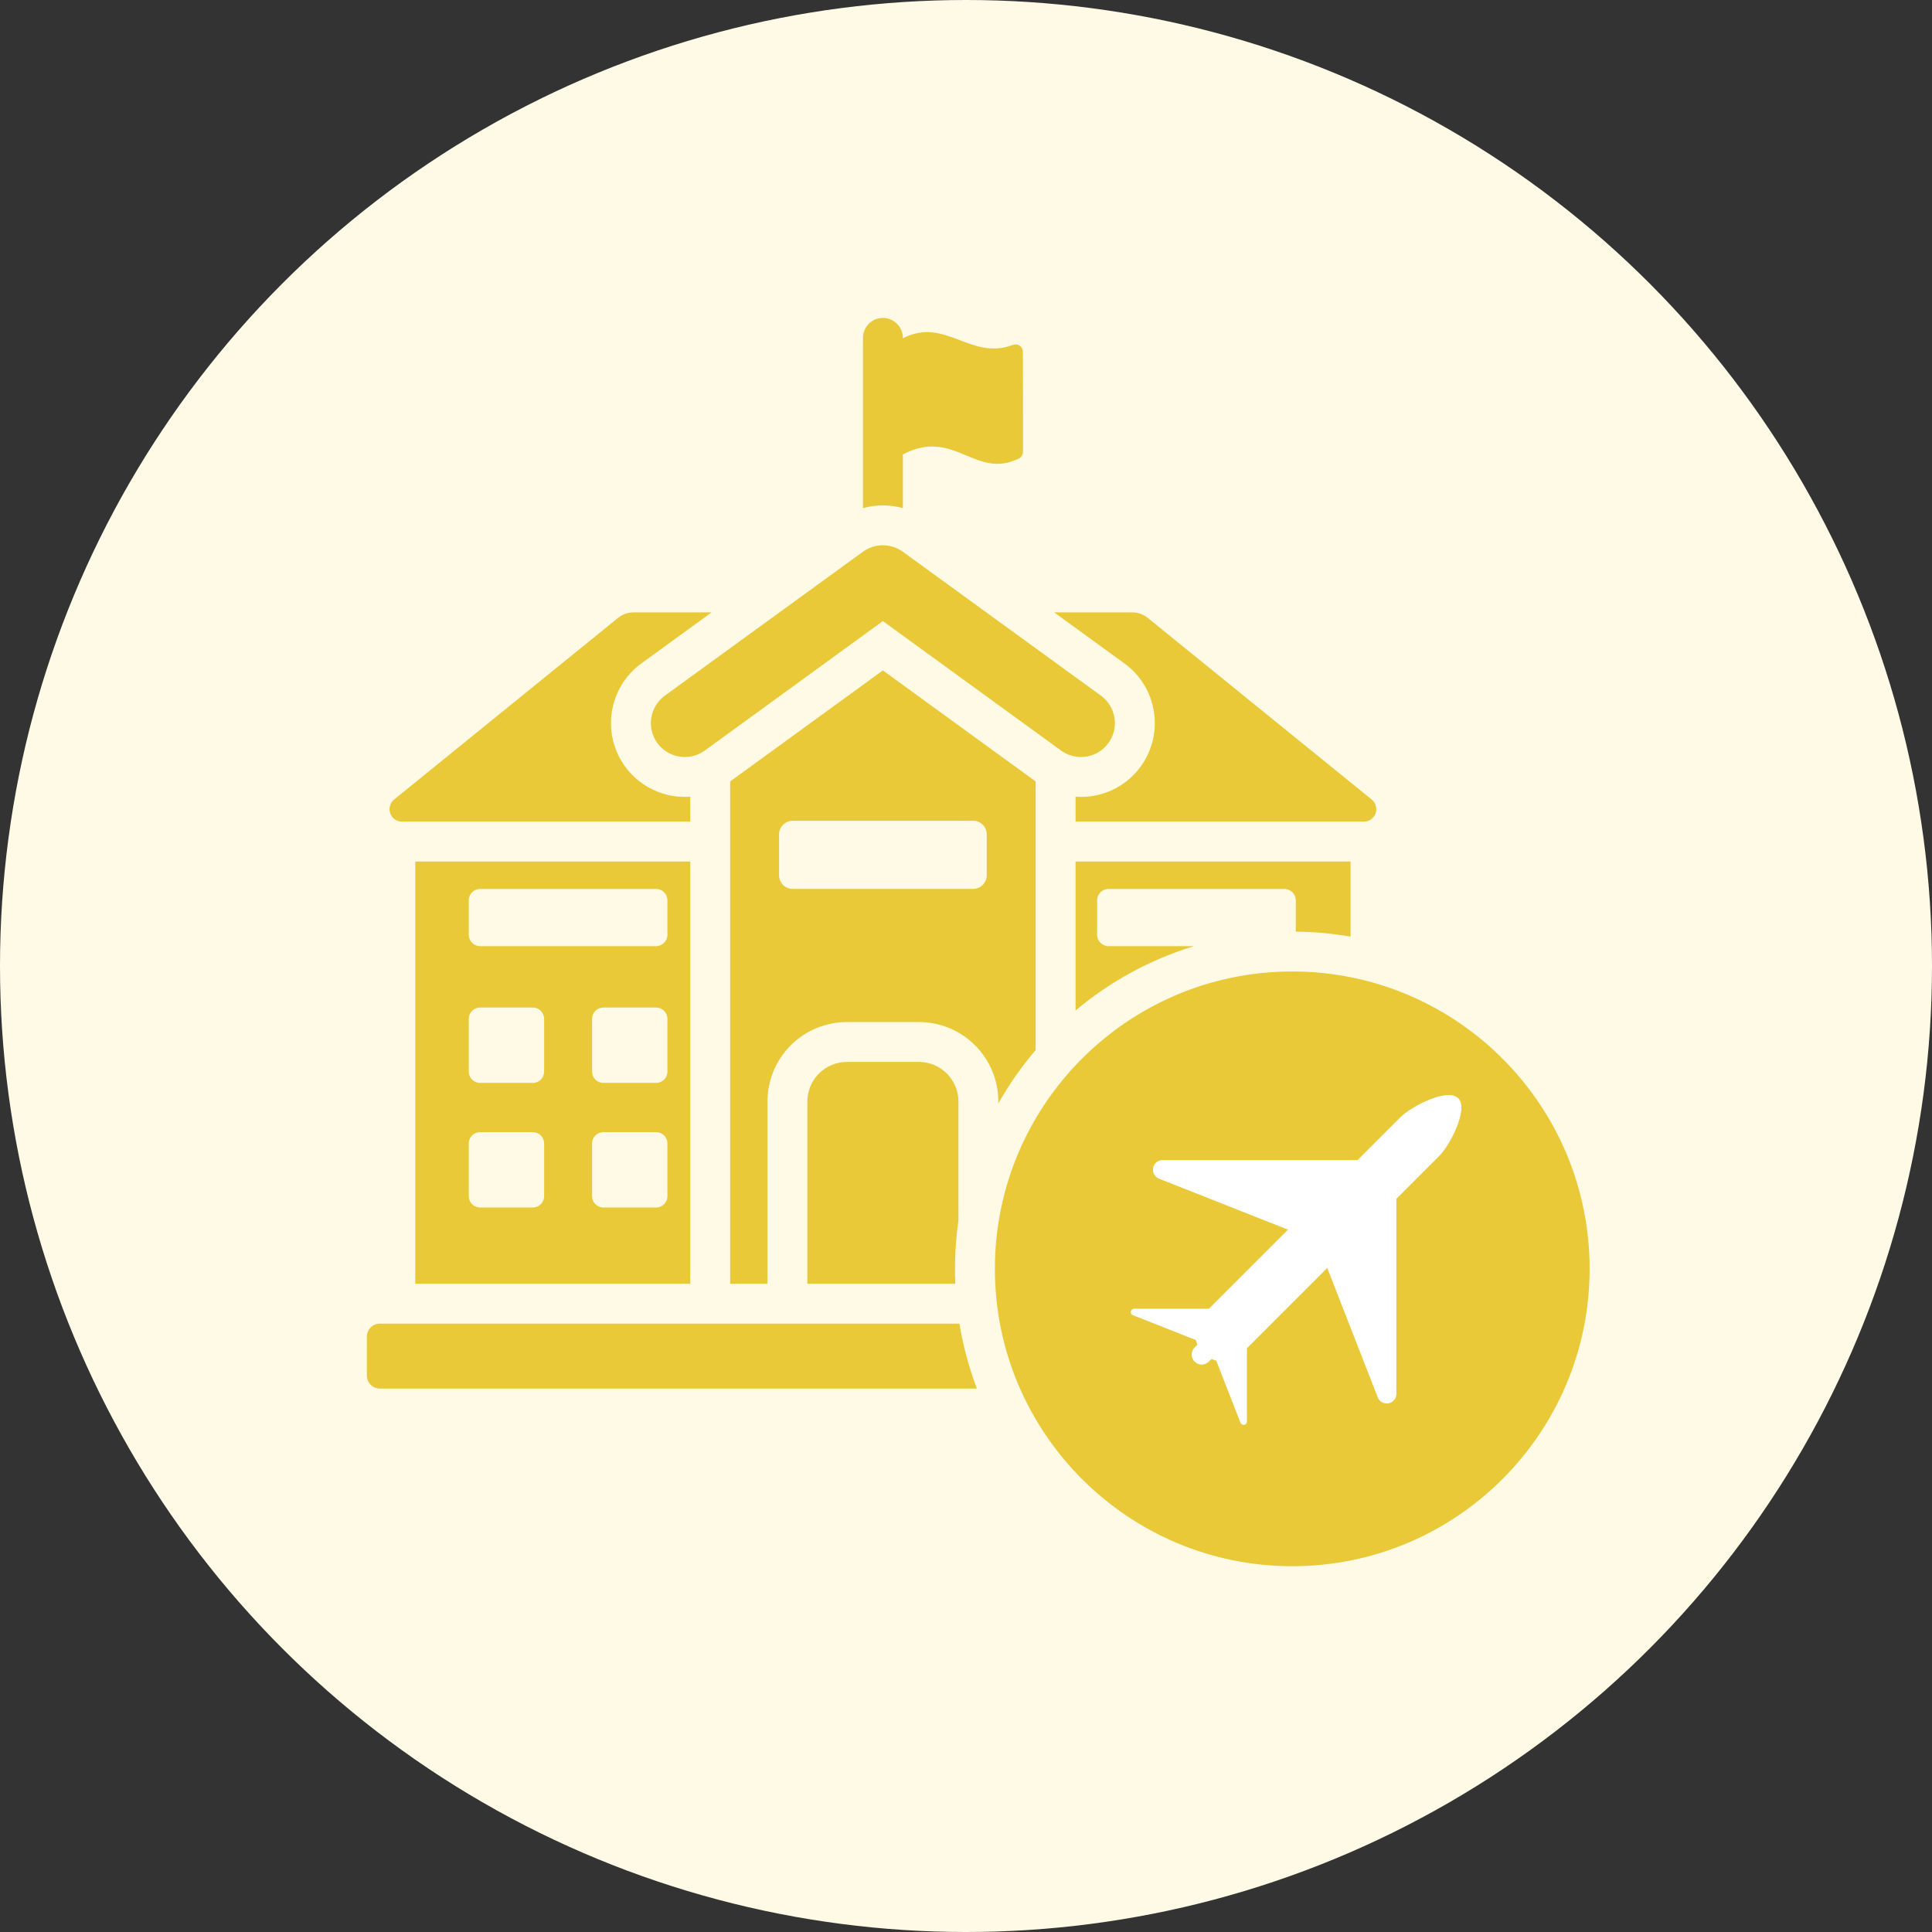 <?xml version="1.0" encoding="UTF-8"?>
<svg xmlns="http://www.w3.org/2000/svg" width="79" height="79" viewBox="0 0 79 79" fill="none">
  <rect x="0" y="0" width="79" height="79" fill="#333333" stroke="none"/>
  <circle cx="39.5" cy="39.5" r="39.5" fill="#FFFAE5"></circle>
  <path fill-rule="evenodd" clip-rule="evenodd" d="M36.918 18.582V20.778C36.389 20.63 35.824 20.627 35.287 20.777V13.816C35.287 13.366 35.652 13 36.102 13C36.552 13 36.918 13.366 36.918 13.816V13.83C38.669 12.943 39.682 14.765 41.422 14.1C41.513 14.066 41.616 14.079 41.697 14.135C41.777 14.191 41.825 14.283 41.825 14.381C41.831 15.412 41.831 17.803 41.831 18.477C41.831 18.595 41.763 18.703 41.657 18.753C39.86 19.62 39.022 17.477 36.918 18.582ZM16.98 52.493V35.228H28.226V52.493H16.98ZM22.249 46.756C22.249 46.501 22.042 46.294 21.787 46.294H19.63C19.375 46.294 19.168 46.501 19.168 46.756V48.913C19.168 49.168 19.375 49.375 19.63 49.375H21.787C22.042 49.375 22.249 49.168 22.249 48.913V46.756ZM27.291 46.756C27.291 46.501 27.084 46.294 26.829 46.294H24.672C24.417 46.294 24.21 46.501 24.21 46.756V48.913C24.21 49.168 24.417 49.375 24.672 49.375H26.829C27.084 49.375 27.291 49.168 27.291 48.913V46.756ZM27.291 41.662C27.291 41.407 27.084 41.199 26.829 41.199H24.672C24.417 41.199 24.21 41.407 24.21 41.662V43.819C24.21 44.074 24.417 44.281 24.672 44.281H26.829C27.084 44.281 27.291 44.074 27.291 43.819V41.662ZM22.249 41.662C22.249 41.407 22.042 41.199 21.787 41.199H19.63C19.375 41.199 19.168 41.407 19.168 41.662V43.819C19.168 44.074 19.375 44.281 19.63 44.281H21.787C22.042 44.281 22.249 44.074 22.249 43.819V41.662ZM27.291 36.816C27.291 36.557 27.081 36.348 26.823 36.348H19.636C19.378 36.348 19.168 36.557 19.168 36.816V38.221C19.168 38.479 19.378 38.689 19.636 38.689H26.823C27.081 38.689 27.291 38.479 27.291 38.221V36.816ZM43.979 41.32V35.228H55.225V38.299C54.496 38.172 53.748 38.102 52.985 38.094V36.816C52.985 36.557 52.775 36.348 52.516 36.348H45.33C45.071 36.348 44.861 36.557 44.861 36.816V38.221C44.861 38.479 45.071 38.689 45.33 38.689H48.821C47.024 39.236 45.382 40.141 43.979 41.32ZM28.226 32.578V33.597H16.438C16.222 33.597 16.029 33.462 15.957 33.258C15.885 33.055 15.949 32.828 16.116 32.692L25.27 25.267C25.452 25.12 25.679 25.039 25.913 25.039H29.099L26.229 27.125L26.227 27.126C24.883 28.105 24.582 29.987 25.555 31.337C25.557 31.339 25.558 31.341 25.56 31.343C26.197 32.218 27.218 32.651 28.226 32.578ZM43.103 25.039H46.292C46.526 25.039 46.752 25.12 46.934 25.267L56.088 32.692C56.255 32.828 56.319 33.055 56.247 33.258C56.175 33.462 55.983 33.597 55.767 33.597H43.979V32.578C44.988 32.652 46.01 32.217 46.645 31.34C47.625 29.989 47.324 28.104 45.973 27.124L43.103 25.039ZM40.822 45.12V45.042C40.822 44.18 40.48 43.353 39.87 42.743C39.26 42.134 38.433 41.791 37.571 41.791H34.633C33.771 41.791 32.944 42.134 32.334 42.743C31.725 43.353 31.382 44.18 31.382 45.042V52.493H29.857V31.953L36.101 27.413L42.347 31.952V42.939C41.772 43.613 41.261 44.343 40.822 45.12ZM40.348 34.118C40.348 33.81 40.098 33.561 39.791 33.561H32.414C32.106 33.561 31.856 33.81 31.856 34.118V35.79C31.856 36.098 32.106 36.348 32.414 36.348H39.791C40.098 36.348 40.348 36.098 40.348 35.79V34.118ZM28.817 30.692C28.195 31.14 27.329 31.001 26.878 30.383C26.43 29.762 26.569 28.895 27.187 28.444L35.288 22.559C35.795 22.194 36.467 22.218 36.941 22.578L45.015 28.444C45.636 28.895 45.775 29.762 45.324 30.383C44.876 31.001 44.01 31.14 43.389 30.692L36.101 25.396L28.817 30.692ZM39.063 52.493H33.013V45.042C33.013 44.612 33.184 44.2 33.488 43.897C33.791 43.593 34.203 43.422 34.633 43.422H37.571C38.001 43.422 38.413 43.593 38.717 43.897C39.02 44.2 39.191 44.612 39.191 45.042V49.905C39.098 50.551 39.05 51.212 39.05 51.883C39.05 52.088 39.054 52.291 39.063 52.493ZM39.945 56.778H15.531C15.238 56.778 15 56.54 15 56.247V54.655C15 54.362 15.238 54.124 15.531 54.124H39.231C39.382 55.042 39.623 55.93 39.945 56.778ZM52.841 39.724C59.551 39.724 65 45.172 65 51.883C65 58.594 59.551 64.043 52.841 64.043C46.13 64.043 40.681 58.594 40.681 51.883C40.681 45.172 46.13 39.724 52.841 39.724ZM57.919 49.215V53.482L57.559 53.691V50.488L52.631 51.799C52.185 51.917 51.715 51.917 51.269 51.799L46.34 50.488C46.34 51.569 46.34 52.939 46.341 53.708C46.341 54.052 46.585 54.347 46.923 54.41C52.726 55.491 51.174 55.491 56.977 54.41C57.197 54.369 57.377 54.229 57.477 54.042V57.167C57.477 57.245 57.52 57.315 57.59 57.35C57.659 57.384 57.741 57.377 57.803 57.33L58.734 56.63L59.666 57.33C59.727 57.377 59.81 57.384 59.879 57.35C59.948 57.315 59.992 57.245 59.992 57.167V53.738L59.55 53.482V48.698C59.56 48.674 59.565 48.648 59.565 48.62C59.565 48.528 59.503 48.447 59.414 48.423L52.212 46.511C52.04 46.465 51.86 46.465 51.688 46.511L44.486 48.423C44.397 48.447 44.334 48.528 44.334 48.62C44.334 48.713 44.397 48.794 44.486 48.817L51.688 50.732C51.86 50.778 52.04 50.778 52.212 50.732L57.919 49.215Z" fill="#EAC938"></path>
  <rect x="44.159" y="45.8" width="16.637" height="12.478" fill="#EAC938"></rect>
  <g clip-path="url(#clip0_115_104)">
    <path d="M59.627 44.906C59.189 44.468 57.703 45.244 57.266 45.682L55.513 47.435H47.539C47.35 47.435 47.187 47.569 47.151 47.756C47.116 47.942 47.218 48.127 47.394 48.197L52.667 50.281L49.434 53.514H46.376C46.31 53.514 46.253 53.56 46.241 53.625C46.229 53.69 46.264 53.754 46.325 53.778L48.899 54.795C48.914 54.86 48.934 54.923 48.961 54.985L48.848 55.097C48.688 55.258 48.688 55.517 48.848 55.678C49.008 55.838 49.269 55.838 49.429 55.678L49.539 55.568C49.601 55.596 49.665 55.617 49.731 55.633L50.722 58.175C50.746 58.236 50.811 58.272 50.875 58.26C50.903 58.255 50.928 58.241 50.947 58.222C50.972 58.197 50.987 58.163 50.987 58.125V55.131L54.271 51.847L56.336 57.137C56.405 57.314 56.59 57.416 56.776 57.382C56.857 57.366 56.928 57.327 56.982 57.273C57.054 57.201 57.098 57.102 57.098 56.993V49.02L58.851 47.267C59.289 46.829 60.065 45.344 59.627 44.906Z" fill="white"></path>
  </g>
  <defs>
    <clipPath id="clip0_115_104">
      <rect width="13.518" height="13.518" fill="white" transform="translate(46.239 44.76)"></rect>
    </clipPath>
  </defs>
</svg>
